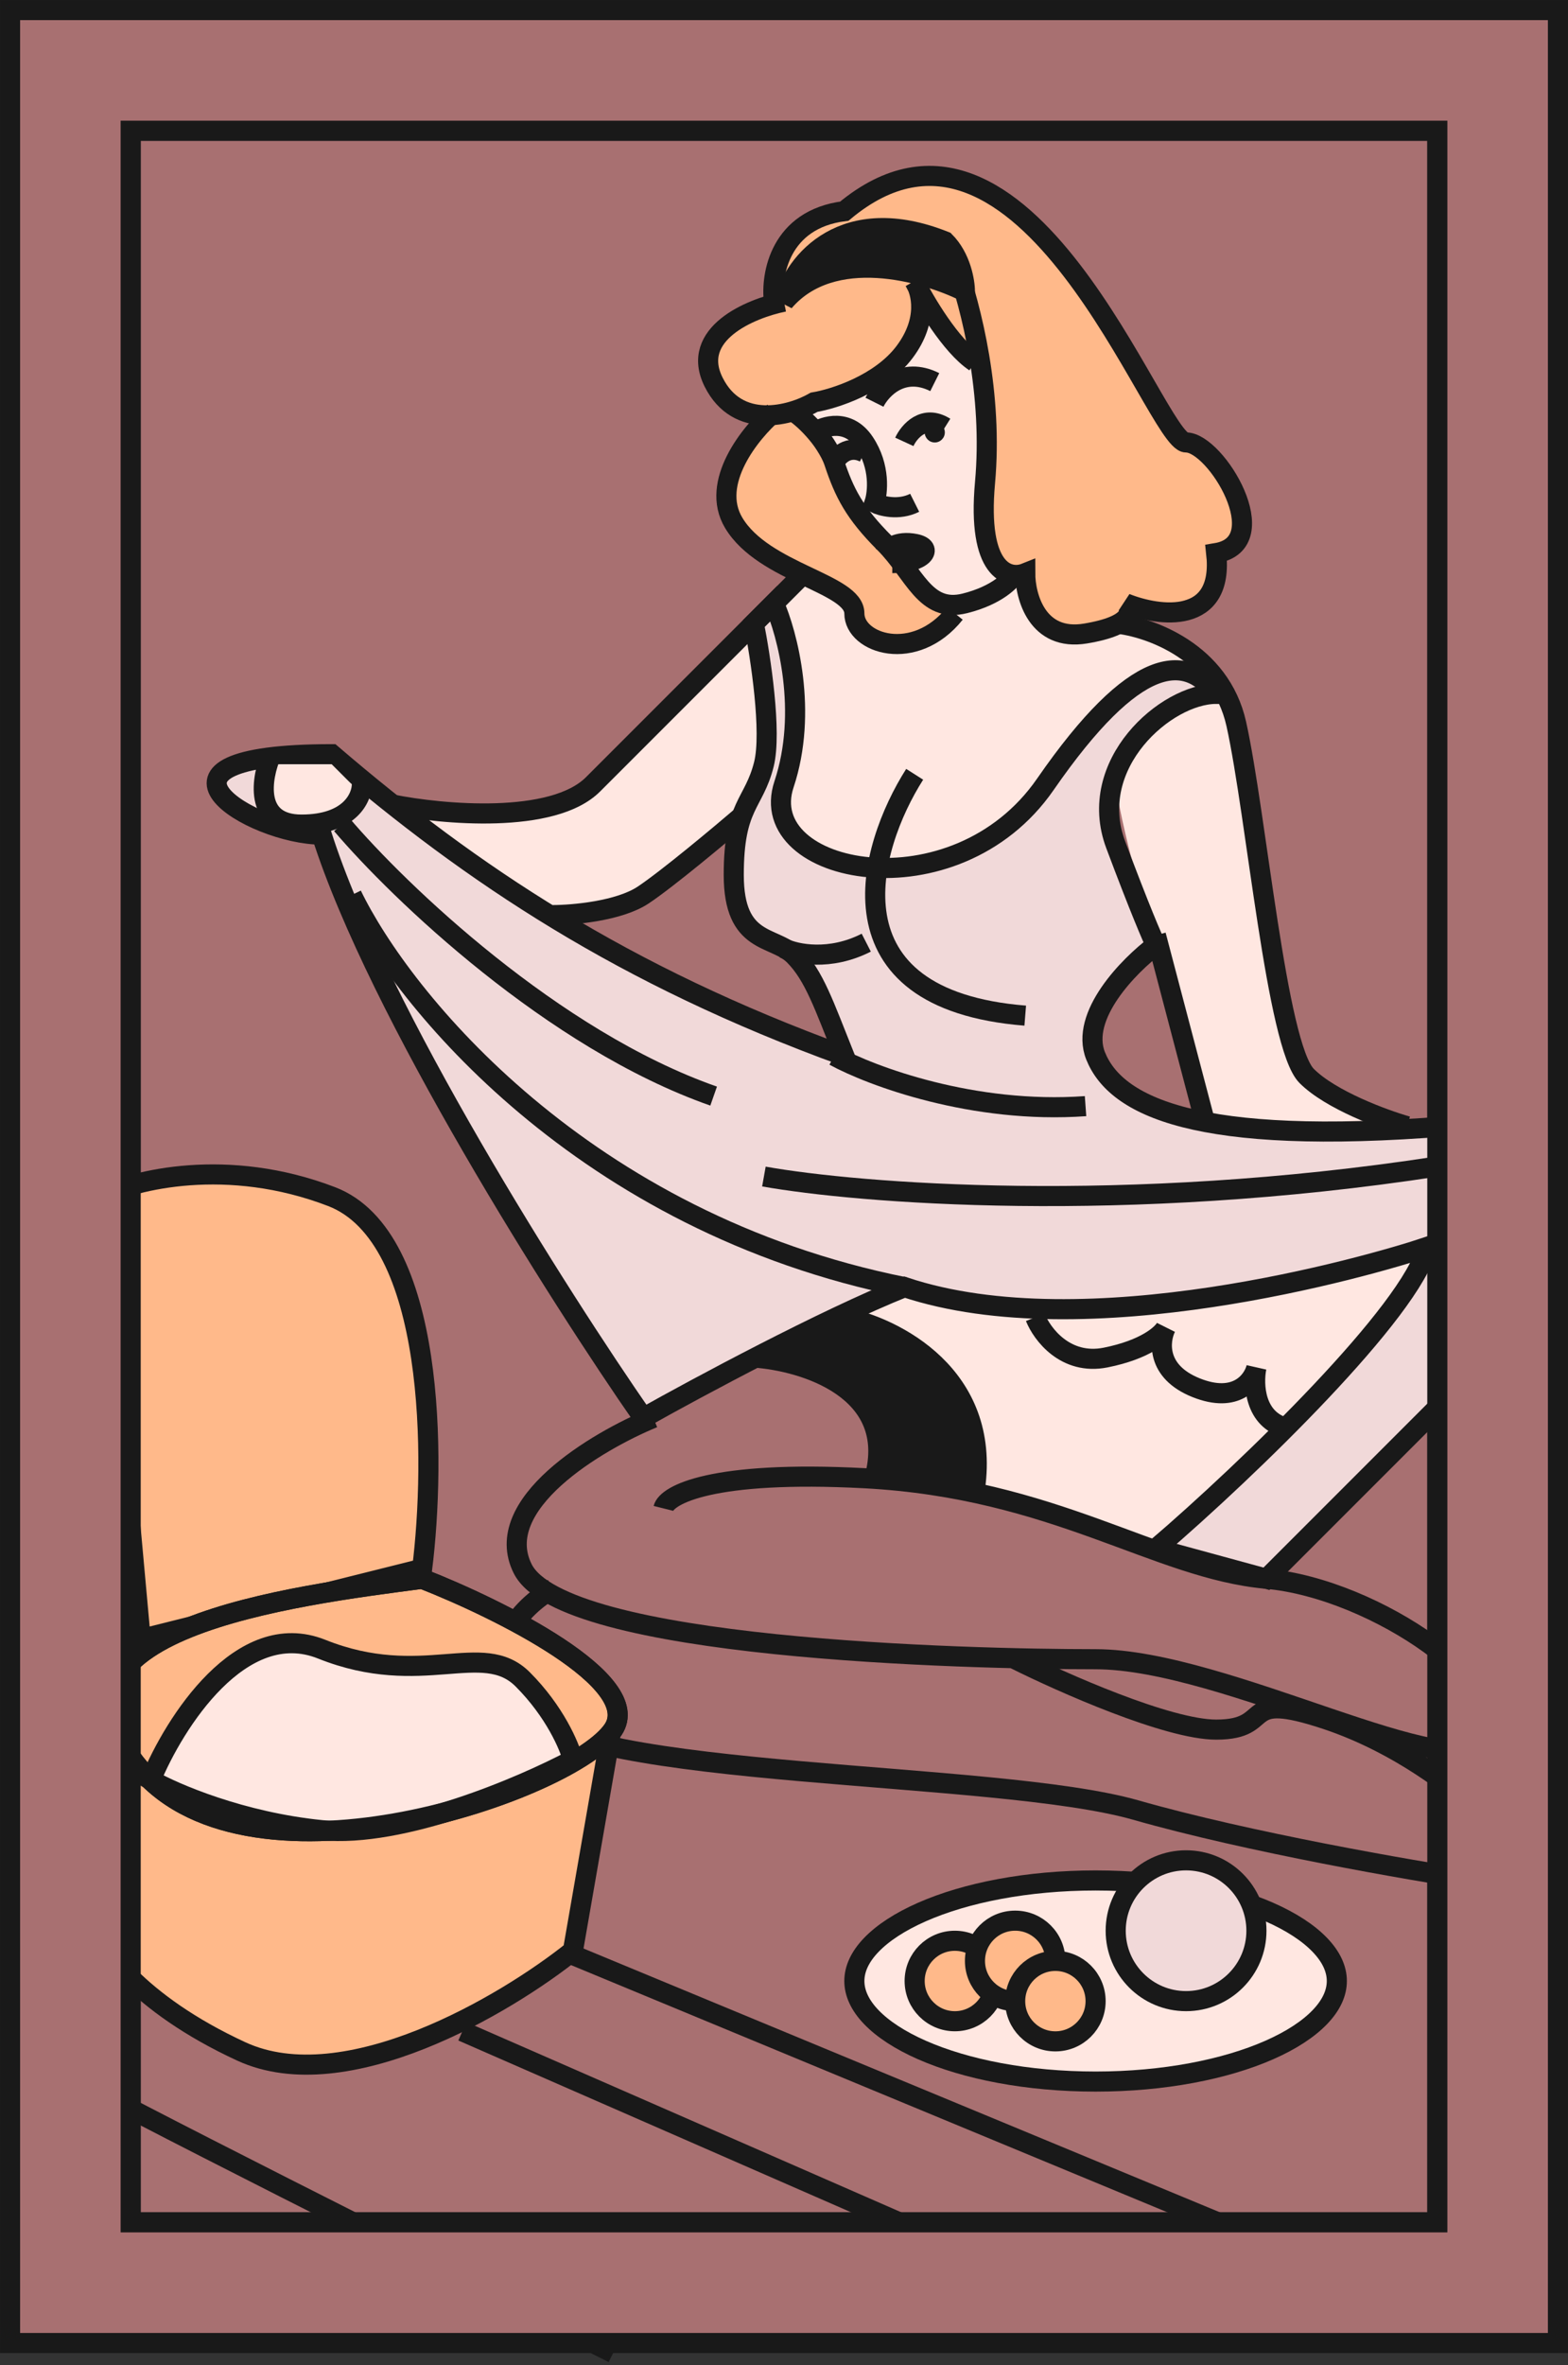 <?xml version="1.0" encoding="UTF-8"?> <svg xmlns="http://www.w3.org/2000/svg" width="65" height="98" viewBox="0 0 65 98" fill="none"><rect x="0" y="0" width="65" height="98" fill="#333333" stroke="none"/><rect x="5.833" y="5.833" width="53.333" height="85.833" fill="#A87071"></rect><path d="M21.667 63.75C20.333 61.417 31.667 55.556 37.5 52.917L54.583 55L53.333 59.167L47.917 64.167L50.417 65L55 65.833L59.583 67.917V72.5L47.5 68.75L42.5 69.167L50.417 71.667L53.333 70.833L59.583 73.333V77.917C56.25 77.083 48.25 75.167 42.917 74.167C22.917 72.917 21.667 71.25 20.833 70C20.167 69 21.111 67.361 21.667 66.667C22.222 66.667 23 66.083 21.667 63.75Z" fill="#FFE7E1"></path><path d="M21.666 64.167C20 61.833 27.639 57.639 31.666 55.833L35.833 58.333L36.25 61.25L43.333 62.5L50.416 65L55 65.833L59.166 68.333L60 72.5L47.916 68.75L42.916 69.167L47.916 71.25L50.833 71.667L52.916 70.833L60 72.917L59.583 77.917L55.833 77.083L42.916 74.167L27.916 72.917C26.111 72.778 22.25 71.917 21.25 69.583C20 66.667 23.75 67.083 21.666 64.167Z" fill="#A87071"></path><path d="M45 56.25C43.333 55.917 42.639 54.444 42.5 53.75C42.778 53.611 44.333 53.417 48.333 53.75C52.333 54.083 57.222 52.5 59.167 51.667L57.917 54.167L52.917 59.583L52.083 57.083C51.667 57.361 50.583 57.833 49.583 57.5C48.583 57.167 48.333 55.972 48.333 55.417C47.917 55.833 46.667 56.583 45 56.25Z" fill="#FFE7E1"></path><path d="M22.917 37.917L16.25 33.333C16.944 33.472 18.75 33.75 20.417 33.75C22.083 33.75 23.611 33.194 24.167 32.917L31.25 26.25L31.667 30.833L30.833 33.75C29.722 34.583 27.333 36.417 26.667 37.083C26 37.75 23.889 37.917 22.917 37.917Z" fill="#FFE7E1"></path><path d="M35.833 21.667L33.333 17.083H32.917L36.667 15.833L38.333 12.917L40.417 14.583L40.833 17.5V22.5L41.667 23.75H42.5L43.333 25.833H46.667L50.417 27.917L47.5 28.333L45.417 30L41.25 34.583L36.25 36.25L34.583 35.417L32.5 34.167L32.917 30.833L32.5 25L35.833 21.667Z" fill="#FFE7E1"></path><path d="M46.25 32.5C45.917 30.167 48.889 29.028 50.417 28.75L51.25 30L52.5 37.083L53.75 44.167L57.917 47.083H53.75L50 46.25L48.333 40.417C47.778 38.75 46.583 34.833 46.25 32.5Z" fill="#FFE7E1"></path><path d="M34.583 16.25C37.917 15.583 38.194 13.194 37.917 12.083L39.583 14.167H40.417L40.833 17.5V22.917L42.5 23.75L43.75 26.25L46.667 25.833L47.5 25.417L50 24.583L50.417 22.917L51.25 22.083V20.417C51.25 20 50.417 18.75 48.75 17.917C42.5 7.083 40.417 7.5 38.75 7.5C37.417 7.5 35.694 8.333 35 8.75C34.722 8.611 33.917 8.583 32.917 9.583C31.917 10.583 32.222 11.944 32.5 12.5L30.417 13.333L29.167 15L30 16.25L31.667 17.5L30.833 18.75L30 20.833L31.25 22.5L35.417 25C35.278 25.417 35.333 26.333 36.667 26.667C38 27 39.167 25.972 39.583 25.417L38.75 24.583L35.417 21.25L32.917 17.083C32.083 17.083 31.25 16.917 34.583 16.25Z" fill="#FFB98A"></path><path d="M32.5 12.5C31.111 12.778 28.583 13.833 29.583 15.833C30.583 17.833 32.778 17.222 33.75 16.667C34.583 16.528 36.5 15.917 37.5 14.583C38.5 13.25 38.194 12.083 37.916 11.667C38.333 12.5 39.416 14.333 40.416 15" stroke="#191919" stroke-width="0.833"></path><path d="M39.583 10.833C40.278 12.778 41.166 16.333 40.833 20C40.5 23.667 41.805 24.028 42.5 23.75C42.5 24.722 43 26.583 45 26.25C47 25.917 46.944 25.278 46.666 25C48.055 25.555 50.75 25.917 50.416 22.917C52.916 22.5 50.416 18.333 49.166 18.333C47.916 18.333 42.5 2.5 35 8.75C32.333 9.083 31.944 11.389 32.083 12.5" stroke="#191919" stroke-width="0.833"></path><path d="M32.5 12.5C34.5 10.167 38.333 11.25 40 12.083C40 11.667 39.833 10.667 39.167 10C35 8.333 32.917 10.833 32.5 12.5Z" fill="#191919" stroke="#191919" stroke-width="0.833"></path><path d="M32.917 17.083C33.194 17.222 34.25 18.167 34.583 19.167C35 20.417 35.417 21.25 36.667 22.5C37.917 23.75 38.333 25.417 40 25C41.333 24.667 41.944 24.028 42.083 23.75" stroke="#191919" stroke-width="0.833"></path><path d="M36.25 16.667C36.528 16.111 37.417 15.167 38.75 15.833" stroke="#191919" stroke-width="0.833"></path><path d="M33.75 17.917C34.167 17.639 35.167 17.333 35.833 18.333C36.5 19.333 36.389 20.417 36.25 20.833C36.528 20.972 37.25 21.167 37.917 20.833" stroke="#191919" stroke-width="0.833"></path><path d="M34.583 19.167C34.722 18.889 35.167 18.417 35.833 18.75" stroke="#191919" stroke-width="0.833"></path><path d="M37.488 18.309C37.686 17.879 38.299 17.156 39.173 17.704" stroke="#191919" stroke-width="0.833"></path><path d="M32.083 17.083C31.111 17.917 29.417 20 30.417 21.667C31.667 23.75 35.417 24.167 35.417 25.417C35.417 26.667 37.917 27.5 39.583 25.417" stroke="#191919" stroke-width="0.833"></path><path d="M32.5 32.5C33.5 29.5 32.639 26.25 32.083 25L31.25 25.833C31.528 27.222 32 30.333 31.667 31.667C31.25 33.333 30.417 33.333 30.417 36.25C30.417 39.167 32.083 38.75 32.917 39.583C33.75 40.417 34.167 41.667 35 43.75C25.833 40.417 19.583 36.25 13.75 31.25C5 31.25 10.417 34.583 13.333 34.583C15.667 41.917 23.195 53.75 26.667 58.75C28.889 57.5 34.167 54.667 37.5 53.333C45 55.833 56.667 52.5 59.167 51.667C58.5 54.333 51.806 60.833 47.917 64.167L52.5 65.417L60 57.917V46.667C49.583 47.5 46.25 45.833 45.417 43.75C44.75 42.083 46.806 40 47.917 39.167C47.778 38.889 47.25 37.667 46.25 35C45 31.667 48.333 28.75 50.417 28.75C49.167 27.083 47.083 27.083 43.333 32.5C39.583 37.917 31.25 36.25 32.5 32.5Z" fill="#F1D9D9" stroke="#191919" stroke-width="0.833"></path><path d="M32.5 39.294C33.008 39.536 34.402 39.829 35.91 39.059" stroke="#191919" stroke-width="0.833"></path><path d="M37.917 32.083C35.972 35.139 34.167 41.417 42.5 42.083" stroke="#191919" stroke-width="0.833"></path><path d="M14.167 34.167C16.528 36.944 22.917 43.083 29.583 45.417" stroke="#191919" stroke-width="0.833"></path><path d="M14.583 37.083C16.667 41.389 24.167 50.667 37.5 53.333" stroke="#191919" stroke-width="0.833"></path><path d="M31.667 48.75C35.556 49.444 46.583 50.333 59.583 48.333" stroke="#191919" stroke-width="0.833"></path><path d="M34.583 43.75C36.111 44.583 40.333 46.167 45 45.833" stroke="#191919" stroke-width="0.833"></path><path d="M33.333 23.75C31.111 25.972 26.25 30.833 24.583 32.5C22.917 34.167 18.333 33.75 16.25 33.333" stroke="#191919" stroke-width="0.833"></path><path d="M22.917 37.917C23.75 37.917 25.667 37.75 26.667 37.083C27.667 36.417 29.861 34.583 30.833 33.75" stroke="#191919" stroke-width="0.833"></path><path d="M46.25 25.833C47.639 25.972 50.583 27 51.25 30C52.083 33.75 52.917 43.333 54.167 44.583C55.167 45.583 57.361 46.389 58.333 46.667" stroke="#191919" stroke-width="0.833"></path><path d="M47.917 38.75L50 46.667" stroke="#191919" stroke-width="0.833"></path><path d="M27.083 58.75C24.722 59.722 20.333 62.333 21.667 65C23.333 68.333 40 68.75 45.417 68.75C50.833 68.75 60.417 74.167 61.667 72.083C62.917 70 57.083 65.833 52.5 65.417C47.917 65 43.75 61.667 35.833 61.25C29.5 60.917 27.639 61.944 27.5 62.5" stroke="#191919" stroke-width="0.833"></path><path d="M12.083 34.167C10.75 34.167 10.694 32.639 10.833 31.667H13.75L15 32.917C14.583 33.472 13.417 34.167 12.083 34.167Z" fill="#FFE7E1"></path><path d="M42.917 54.583C43.194 55.278 44.167 56.583 45.833 56.25C47.5 55.917 48.194 55.278 48.333 55C48.056 55.556 47.917 56.833 49.583 57.5C51.25 58.167 51.944 57.222 52.083 56.667C51.944 57.361 52 58.833 53.333 59.167" stroke="#191919" stroke-width="0.833"></path><path d="M35 54.583C37.083 55 41.083 57 40.417 61.667" stroke="#191919" stroke-width="0.833"></path><path d="M31.25 56.25C33.333 56.389 37.25 57.583 36.25 61.25" stroke="#191919" stroke-width="0.833"></path><path d="M22.917 65.833C21.667 66.528 19.667 68.5 21.667 70.833C24.167 73.75 41.25 73.333 47.083 75C51.75 76.333 58.472 77.5 61.25 77.917" stroke="#191919" stroke-width="0.833"></path><path d="M42.083 68.75C44.028 69.722 48.417 71.667 50.417 71.667C52.917 71.667 51.25 70 55 71.25C58 72.25 60.417 74.167 61.25 75" stroke="#191919" stroke-width="0.833"></path><path d="M36.667 22.936C36.774 22.738 37.182 22.381 37.954 22.54C38.727 22.698 38.276 23.333 36.989 23.333" stroke="#191919" stroke-width="0.833"></path><path d="M11.25 31.25C10.833 32.222 10.5 34.167 12.5 34.167C14.5 34.167 15 33.056 15 32.5" stroke="#191919" stroke-width="0.833"></path><path d="M17.5 65L5.833 67.917L4.167 49.583C5.556 48.889 9.417 47.917 13.75 49.583C18.083 51.25 18.056 60.556 17.5 65Z" fill="#FFB98A" stroke="#191919" stroke-width="0.833"></path><path d="M23.75 80.833L25.417 71.25L3.75 72.083V79.583C4.028 80.556 5.667 83 10 85C14.333 87 20.972 83.056 23.75 80.833Z" fill="#FFB98A" stroke="#191919" stroke-width="0.833"></path><path d="M55.417 82.083C55.417 82.579 55.19 83.084 54.714 83.579C54.237 84.076 53.526 84.542 52.615 84.943C50.794 85.744 48.249 86.25 45.417 86.25C42.584 86.25 40.039 85.744 38.219 84.943C37.308 84.542 36.597 84.076 36.119 83.579C35.643 83.084 35.417 82.579 35.417 82.083C35.417 81.588 35.643 81.083 36.119 80.588C36.597 80.091 37.308 79.625 38.219 79.224C40.039 78.423 42.584 77.917 45.417 77.917C48.249 77.917 50.794 78.423 52.615 79.224C53.526 79.625 54.237 80.091 54.714 80.588C55.19 81.083 55.417 81.588 55.417 82.083Z" fill="#FFE7E1" stroke="#191919" stroke-width="0.833"></path><circle cx="49.167" cy="80" r="2.917" fill="#F1D9D9" stroke="#191919" stroke-width="0.833"></circle><circle cx="39.583" cy="82.083" r="1.667" fill="#FFB98A" stroke="#191919" stroke-width="0.833"></circle><circle cx="42.083" cy="81.25" r="1.667" fill="#FFB98A" stroke="#191919" stroke-width="0.833"></circle><circle cx="43.75" cy="82.917" r="1.667" fill="#FFB98A" stroke="#191919" stroke-width="0.833"></circle><path d="M23.333 80.833L52.5 92.917" stroke="#191919" stroke-width="0.833"></path><path d="M19.167 84.167L39.169 92.911" stroke="#191919" stroke-width="0.833"></path><path d="M3.333 86.25C3.667 86.583 18.194 93.889 25.417 97.5" stroke="#191919" stroke-width="0.833"></path><circle cx="38.75" cy="17.917" r="0.417" fill="#191919"></circle><path d="M39.583 57.917C38.917 55.583 36.25 54.722 35 54.583L30.833 56.25C31.528 56.25 33.417 56.583 35.417 57.917C37.417 59.25 36.806 60.694 36.25 61.25L40.417 61.667C40.417 61.389 40.25 60.25 39.583 57.917Z" fill="#191919"></path><path d="M25.417 71.667C26.75 69.667 20.694 66.667 17.5 65.417C12.222 66.111 0.833 67.5 5.833 73.333C10.498 78.776 23.75 74.167 25.417 71.667Z" fill="#FFB98A" stroke="#191919" stroke-width="0.833"></path><path d="M13.333 68.333C10 67 7.222 71.389 6.25 73.75C7.222 74.305 10 75.5 13.333 75.833C16.667 76.167 21.667 74.028 23.75 72.917C23.611 72.361 23 70.917 21.667 69.583C20 67.917 17.5 70 13.333 68.333Z" fill="#FFE7E1" stroke="#191919" stroke-width="0.833"></path><path d="M25.417 71.667C26.75 69.667 20.694 66.667 17.5 65.417C12.222 66.111 0.833 67.5 5.833 73.333C10.498 78.776 23.75 74.167 25.417 71.667Z" stroke="#191919" stroke-width="0.833"></path><path d="M5.833 5.417H5.417V5.833V91.667V92.083H5.833H59.167H59.583V91.667V5.833V5.417H59.167H5.833ZM0.417 0.417H64.583V97.083H0.417V0.417Z" fill="#A87071" stroke="#191919" stroke-width="0.833"></path><rect x="3.75" y="3.75" width="57.5" height="90" stroke="#A87071" stroke-width="0.833"></rect></svg> 